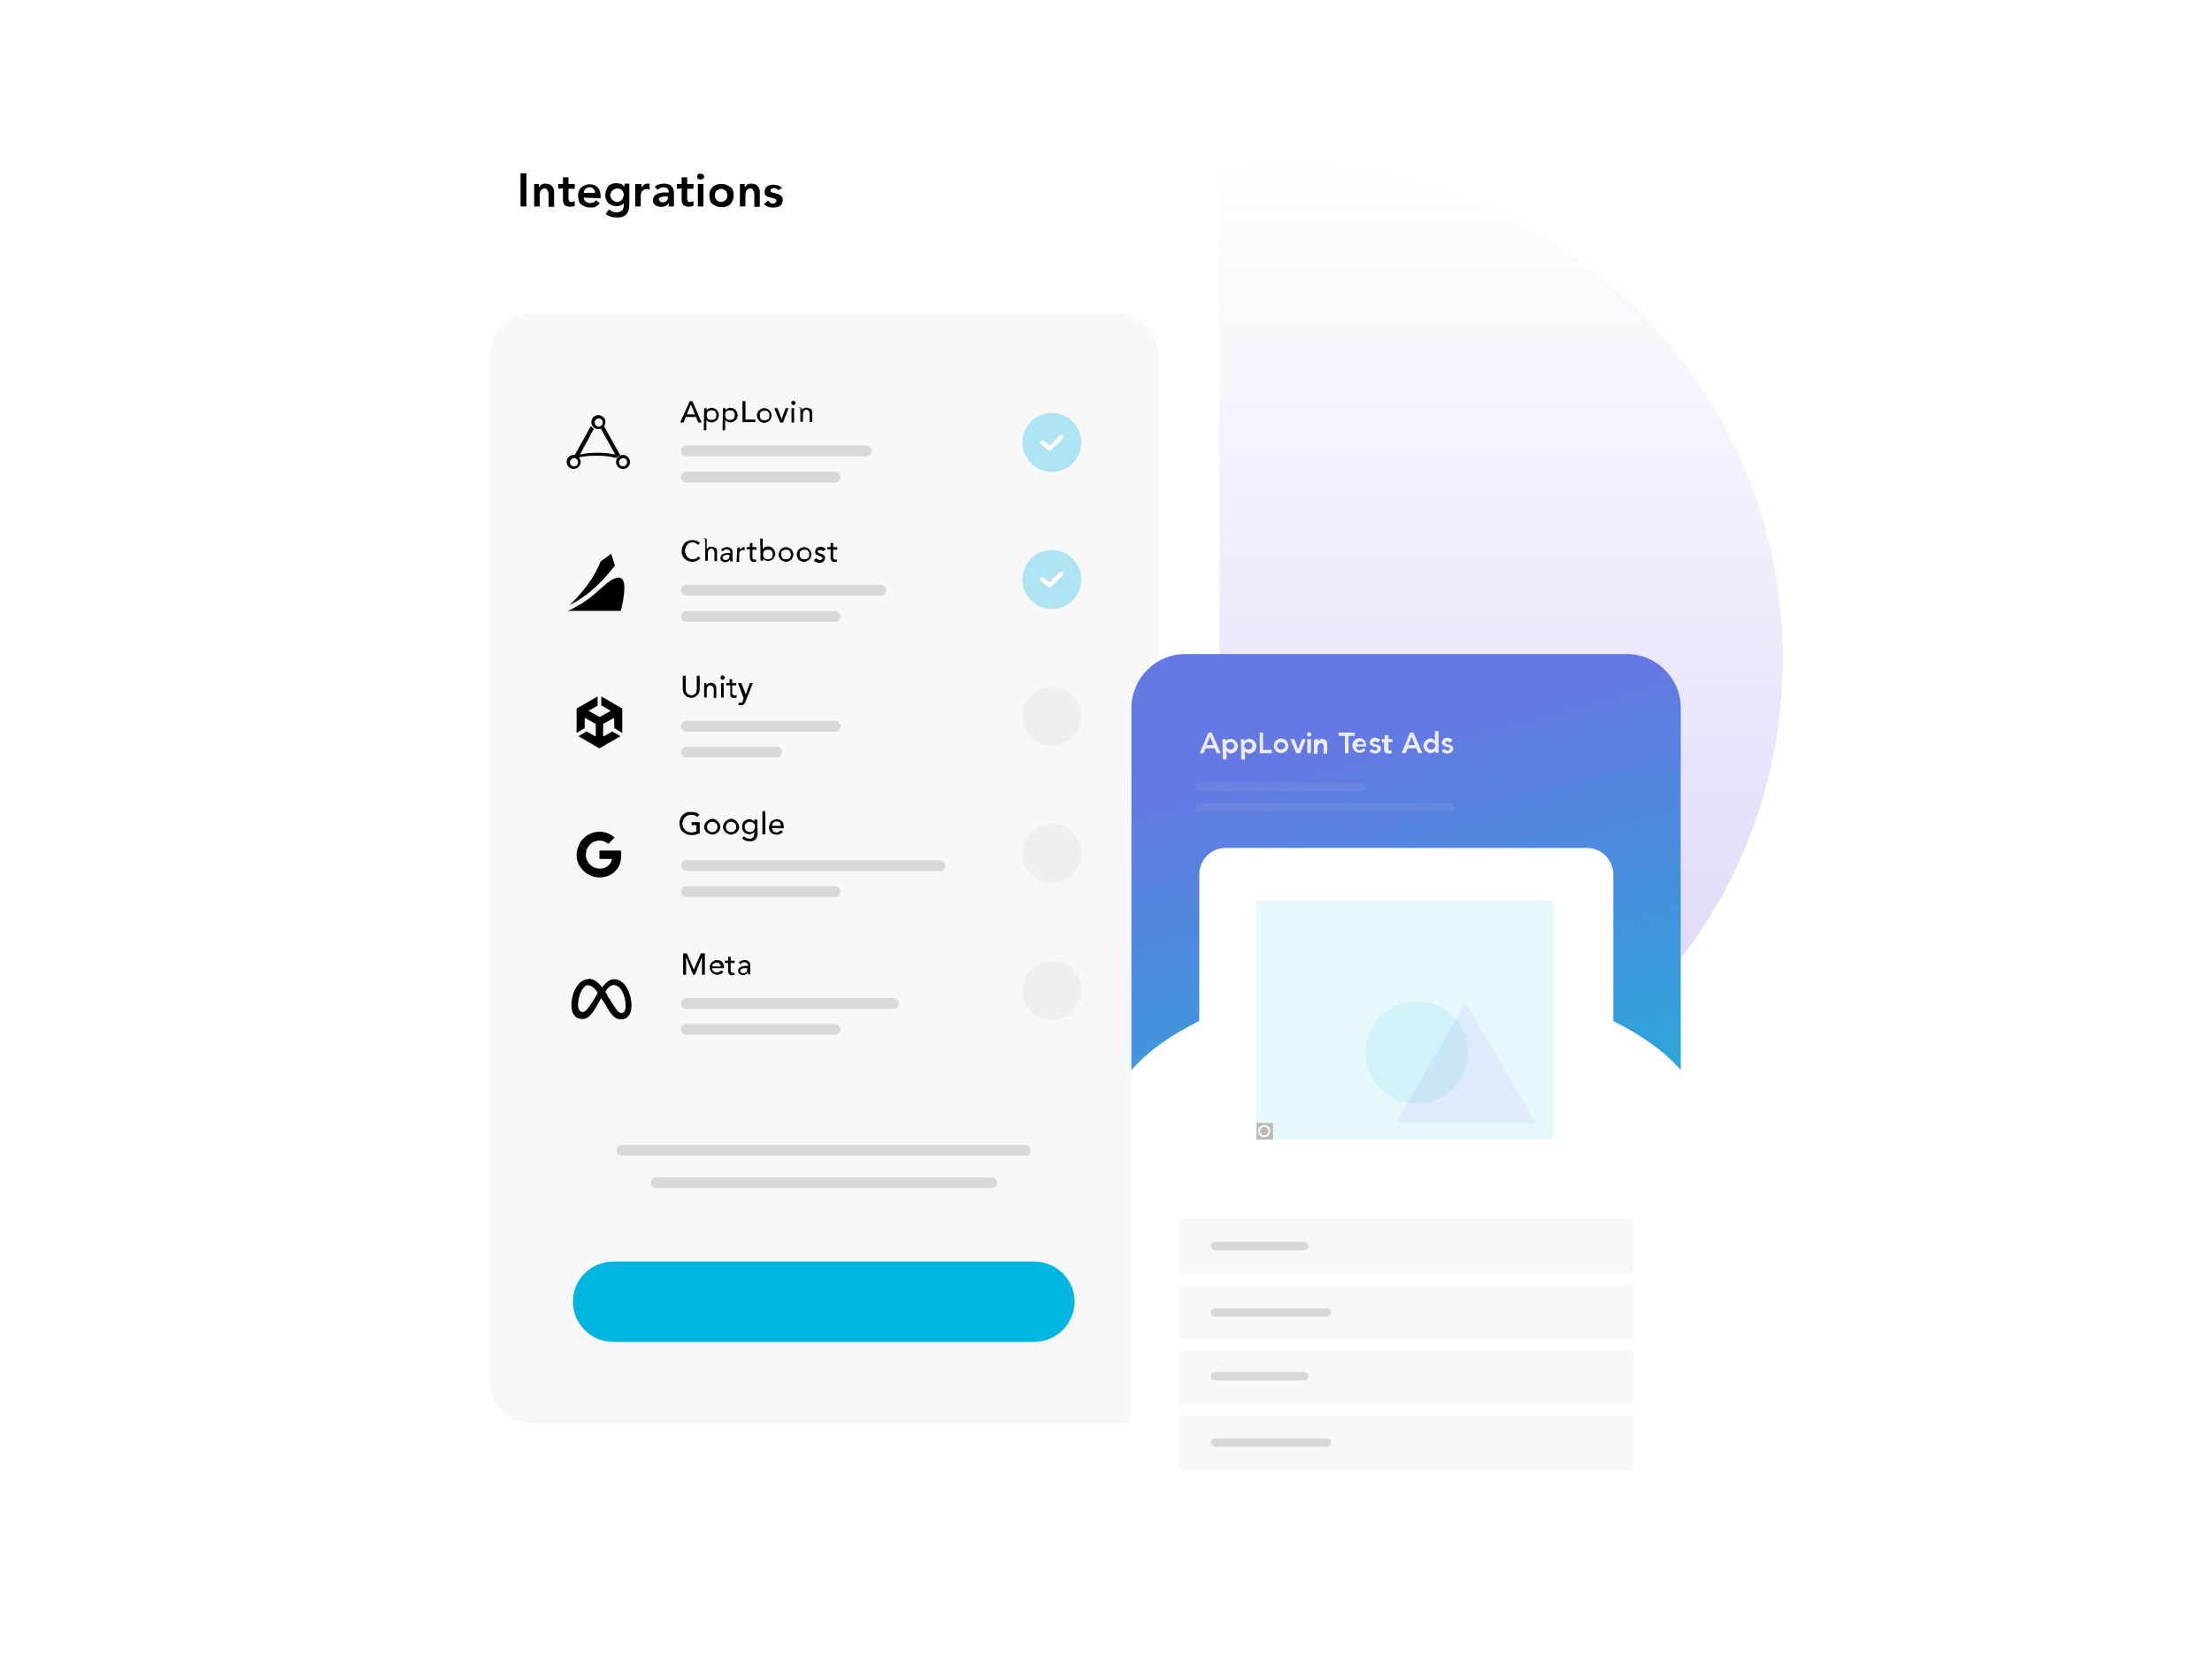 <svg width="600" height="450" viewBox="0 0 600 450" fill="none" xmlns="http://www.w3.org/2000/svg">
<g clip-path="url(#clip0_4013_2194)">
<path opacity="0.2" d="M350.2 312C423.9 312 483.6 252.3 483.6 178.7C483.6 105.1 423.8 45.4 350.2 45.4C276.5 45.4 216.8 105.1 216.8 178.7C216.8 252.3 276.5 312 350.2 312Z" fill="url(#paint0_linear_4013_2194)"/>
<path d="M310 396.9H136.9C127.2 396.9 119.2 389 119.2 379.2V40.2C119.2 30.5 127.2 22.5 136.9 22.5H310C319.7 22.5 327.7 30.4 327.7 40.2V379.3C327.6 389.1 319.7 396.9 310 396.9Z" fill="white"/>
<g filter="url(#filter0_d_4013_2194)">
<path d="M316.3 405.1H130.6C122.6 405.1 116 398.5 116 390.5V30.6C116 22.6 122.6 16 130.6 16H316.2C324.2 16 330.8 22.6 330.8 30.6V390.5C330.9 398.6 324.4 405.1 316.3 405.1Z" fill="white"/>
</g>
<path opacity="0.35" d="M302.8 386.1H144.2C138 386.1 132.8 381 132.8 374.7V96.4C132.8 90.2 137.9 85 144.2 85H302.8C309 85 314.2 90.1 314.2 96.4V374.8C314.1 381 309 386.1 302.8 386.1Z" fill="#EBEBEB"/>
<path opacity="0.3" d="M285.3 128C289.7 128 293.3 124.4 293.3 120C293.3 115.6 289.7 112 285.3 112C280.9 112 277.3 115.6 277.3 120C277.3 124.4 280.9 128 285.3 128Z" fill="#00B6E0"/>
<path d="M282.7 120L284.7 121.7L287.9 118.5" stroke="white" stroke-width="1.16" stroke-linecap="round" stroke-linejoin="round"/>
<path opacity="0.3" d="M285.3 165.2C289.7 165.2 293.3 161.6 293.3 157.2C293.3 152.8 289.7 149.2 285.3 149.2C280.9 149.2 277.3 152.8 277.3 157.2C277.3 161.6 280.9 165.2 285.3 165.2Z" fill="#00B6E0"/>
<path d="M282.7 157.1L284.7 158.8L287.9 155.6" stroke="white" stroke-width="1.16" stroke-linecap="round" stroke-linejoin="round"/>
<path d="M285.3 202.3C289.7 202.3 293.3 198.7 293.3 194.3C293.3 189.9 289.7 186.3 285.3 186.3C280.9 186.3 277.3 189.9 277.3 194.3C277.3 198.7 280.9 202.3 285.3 202.3Z" fill="#EFEFEF"/>
<path d="M285.3 239.5C289.7 239.5 293.3 235.9 293.3 231.5C293.3 227.1 289.7 223.5 285.3 223.5C280.9 223.5 277.3 227.1 277.3 231.5C277.3 235.9 280.9 239.5 285.3 239.5Z" fill="#EFEFEF"/>
<path d="M285.3 276.7C289.7 276.7 293.3 273.1 293.3 268.7C293.3 264.3 289.7 260.7 285.3 260.7C280.9 260.7 277.3 264.3 277.3 268.7C277.3 273.1 280.9 276.7 285.3 276.7Z" fill="#EFEFEF"/>
<path d="M141.2 47H142.8V56H141.2V47Z" fill="black"/>
<path d="M144.7 49.9H146.2V50.9C146.4 50.6 146.6 50.3 146.8 50.1C147.1 49.9 147.5 49.8 148 49.8C148.4 49.8 148.7 49.9 149.1 50C149.4 50.2 149.6 50.3 149.8 50.6C150 50.8 150.1 51.1 150.2 51.3C150.3 51.6 150.3 51.9 150.3 52.2V56.1H148.8V53C148.8 52.8 148.8 52.7 148.8 52.4C148.8 52.2 148.7 52 148.6 51.8C148.5 51.6 148.4 51.5 148.3 51.3C148.1 51.1 148 51.1 147.7 51.1C147.5 51.1 147.2 51.2 147.1 51.3C146.9 51.4 146.8 51.5 146.7 51.6C146.6 51.8 146.5 51.9 146.5 52.1C146.4 52.3 146.4 52.5 146.4 52.7V56H144.9V49.9H144.7Z" fill="black"/>
<path d="M151.4 51.2V49.9H152.7V48.1H154.2V49.9H155.9V51.2H154.2V53.9C154.2 54.2 154.3 54.5 154.4 54.6C154.5 54.7 154.7 54.8 155 54.8C155.2 54.8 155.3 54.8 155.5 54.7C155.7 54.7 155.8 54.6 155.9 54.5V55.8C155.7 55.9 155.6 56 155.3 56C155.1 56 154.9 56.1 154.7 56.1C154.3 56.1 154 56 153.7 55.9C153.4 55.8 153.2 55.7 153.1 55.5C152.9 55.3 152.9 55.1 152.8 54.9C152.7 54.7 152.7 54.3 152.7 53.9V51.1L151.4 51.2Z" fill="black"/>
<path d="M158.3 53.6C158.4 54.1 158.5 54.4 158.9 54.7C159.2 54.9 159.5 55.1 160 55.1C160.4 55.1 160.7 55 161 54.9C161.2 54.7 161.5 54.6 161.6 54.3L162.7 55.1C162.4 55.5 162 55.8 161.5 56.1C161.1 56.3 160.6 56.3 160.1 56.3C159.6 56.3 159.2 56.2 158.8 56.1C158.4 55.9 158.1 55.7 157.7 55.5C157.4 55.3 157.1 54.9 157 54.4C156.9 53.9 156.8 53.6 156.8 53.1C156.8 52.6 156.9 52.2 157 51.8C157.2 51.4 157.4 51.1 157.7 50.8C158 50.6 158.3 50.3 158.8 50.2C159.2 50 159.6 50 160.1 50C160.5 50 160.9 50.1 161.2 50.2C161.5 50.4 161.8 50.5 162.1 50.8C162.3 51 162.6 51.4 162.7 51.9C162.9 52.3 162.9 52.8 162.9 53.4V53.8L158.3 53.6ZM161.4 52.3C161.4 51.8 161.2 51.5 161 51.2C160.8 51 160.4 50.8 159.9 50.8C159.4 50.8 159.1 51 158.8 51.2C158.6 51.4 158.4 51.8 158.3 52.3H161.4Z" fill="black"/>
<path d="M170.7 49.9V55.5C170.7 56.1 170.6 56.6 170.5 57C170.3 57.5 170.2 57.8 169.9 58.1C169.6 58.4 169.3 58.7 168.8 58.8C168.4 59 167.8 59 167.3 59C166.7 59 166.2 58.9 165.7 58.8C165.2 58.6 164.7 58.4 164.3 58L165.2 56.8C165.5 57 165.8 57.3 166.2 57.4C166.5 57.6 166.9 57.6 167.3 57.6C167.7 57.6 167.9 57.5 168.2 57.4C168.4 57.3 168.7 57.2 168.8 57C169 56.8 169 56.6 169.1 56.4C169.2 56.2 169.2 55.8 169.2 55.6V55.1C169 55.4 168.7 55.6 168.3 55.7C167.9 55.9 167.6 55.9 167.2 55.9C166.7 55.9 166.3 55.8 166 55.7C165.6 55.5 165.3 55.3 165 55.1C164.8 54.9 164.5 54.5 164.4 54.1C164.2 53.7 164.2 53.3 164.2 52.9C164.2 52.4 164.3 52 164.4 51.6C164.6 51.2 164.7 50.9 165 50.5C165.2 50.2 165.6 50 166 49.9C166.4 49.7 166.8 49.7 167.3 49.7C167.7 49.7 168.1 49.8 168.5 49.9C168.9 50.1 169.1 50.3 169.4 50.7V49.8H170.7V49.9ZM167.4 51.1C167.2 51.1 166.9 51.2 166.7 51.3C166.5 51.4 166.3 51.5 166.1 51.7C165.9 51.9 165.9 52 165.7 52.3C165.6 52.5 165.5 52.8 165.5 53C165.5 53.2 165.6 53.5 165.7 53.6C165.8 53.8 165.9 54 166.1 54.2C166.3 54.4 166.4 54.5 166.7 54.6C166.9 54.7 167.2 54.8 167.4 54.8C167.6 54.8 168 54.7 168.1 54.6C168.3 54.5 168.5 54.4 168.7 54.2C168.9 54 168.9 53.9 169 53.6C169.1 53.4 169.2 53.1 169.2 52.9C169.2 52.3 169 51.9 168.7 51.6C168.4 51.3 168 51.1 167.4 51.1Z" fill="black"/>
<path d="M172.5 49.9H174V50.9C174.2 50.6 174.4 50.3 174.7 50.1C175 49.9 175.3 49.8 175.8 49.8C175.9 49.8 176 49.8 176 49.8C176 49.8 176.2 49.8 176.2 49.9V51.4C176 51.4 176 51.3 175.8 51.3C175.6 51.3 175.6 51.3 175.5 51.3C175.2 51.3 174.9 51.4 174.6 51.5C174.4 51.7 174.2 51.7 174.1 52C174 52.2 173.9 52.3 173.9 52.5C173.9 52.7 173.8 52.8 173.8 52.9V56H172.3V49.9H172.5Z" fill="black"/>
<path d="M181.3 55.2C181.1 55.5 180.7 55.8 180.4 55.9C180.1 56.1 179.7 56.1 179.3 56.1C179.1 56.1 178.7 56.1 178.5 56C178.3 55.9 178 55.8 177.8 55.7C177.6 55.5 177.4 55.4 177.3 55.1C177.1 54.9 177.1 54.6 177.1 54.3C177.1 54 177.2 53.7 177.3 53.5C177.4 53.3 177.5 53.1 177.8 52.9C178 52.7 178.2 52.7 178.5 52.5C178.7 52.4 179.1 52.3 179.3 52.3C179.5 52.2 179.9 52.2 180.2 52.2C180.5 52.2 180.8 52.2 181 52.2H181.4V52C181.4 51.6 181.2 51.4 181 51.1C180.8 50.9 180.4 50.8 180 50.8C179.7 50.8 179.4 50.9 179.1 51C178.9 51.1 178.6 51.2 178.4 51.5L177.6 50.7C177.9 50.4 178.3 50.1 178.8 50C179.3 49.9 179.7 49.8 180.2 49.8C180.6 49.8 181 49.9 181.3 50C181.6 50.1 181.9 50.2 182 50.4C182.2 50.6 182.3 50.7 182.5 51C182.6 51.2 182.7 51.4 182.7 51.6C182.8 51.8 182.8 52 182.8 52.2C182.8 52.4 182.8 52.5 182.8 52.7V56H181.4V55.2H181.3ZM181.2 53.3H180.9C180.7 53.3 180.4 53.3 180.2 53.3C180 53.3 179.7 53.4 179.5 53.4C179.3 53.5 179.1 53.6 178.9 53.6C178.7 53.8 178.7 53.9 178.7 54.1C178.7 54.3 178.7 54.3 178.8 54.4C178.9 54.5 179 54.6 179 54.6C179.1 54.7 179.2 54.7 179.3 54.8C179.5 54.8 179.5 54.9 179.7 54.9C180.2 54.9 180.6 54.7 180.8 54.5C181 54.3 181.2 53.9 181.2 53.4V53.3Z" fill="black"/>
<path d="M183.6 51.2V49.9H184.9V48.1H186.4V49.9H188.1V51.2H186.4V53.9C186.4 54.2 186.5 54.5 186.6 54.6C186.7 54.8 186.9 54.8 187.2 54.8C187.4 54.8 187.5 54.8 187.7 54.7C187.9 54.7 188 54.6 188.1 54.5V55.8C187.9 55.9 187.8 56 187.5 56C187.3 56 187.1 56.1 186.9 56.1C186.5 56.1 186.2 56 185.9 55.9C185.7 55.8 185.4 55.7 185.3 55.5C185.1 55.3 185.1 55.1 185 54.9C184.9 54.7 184.9 54.3 184.9 53.9V51.1L183.6 51.2Z" fill="black"/>
<path d="M189.1 47.9C189.1 47.7 189.2 47.4 189.3 47.3C189.5 47.1 189.7 47.1 190 47.1C190.2 47.1 190.5 47.2 190.7 47.3C190.9 47.5 191 47.7 191 47.9C191 48.1 190.9 48.4 190.7 48.5C190.5 48.7 190.3 48.7 190 48.7C189.8 48.7 189.5 48.6 189.3 48.5C189.2 48.3 189.1 48.1 189.1 47.9ZM189.3 49.9H190.8V56H189.3V49.9Z" fill="black"/>
<path d="M192.4 53C192.4 52.5 192.5 52.1 192.6 51.7C192.8 51.3 193 51 193.3 50.7C193.6 50.5 193.9 50.2 194.4 50.1C194.8 49.9 195.2 49.9 195.7 49.9C196.2 49.9 196.6 50 197 50.1C197.4 50.3 197.7 50.5 198.1 50.7C198.4 50.9 198.7 51.3 198.8 51.7C199 52.1 199 52.5 199 53C199 53.5 198.9 53.9 198.8 54.3C198.6 54.7 198.4 55 198.1 55.4C197.8 55.6 197.5 55.9 197 56C196.6 56.2 196.2 56.2 195.7 56.2C195.2 56.2 194.8 56.1 194.4 56C194 55.8 193.7 55.6 193.3 55.4C193 55.2 192.7 54.8 192.6 54.3C192.5 53.8 192.4 53.5 192.4 53ZM193.9 53C193.9 53.2 193.9 53.5 194 53.6C194.1 53.8 194.2 54 194.3 54.2C194.5 54.4 194.6 54.5 194.9 54.6C195.1 54.7 195.4 54.8 195.6 54.8C195.8 54.8 196.2 54.7 196.3 54.6C196.5 54.5 196.7 54.4 196.9 54.2C197.1 54 197.1 53.8 197.2 53.6C197.3 53.4 197.3 53.1 197.3 53C197.3 52.8 197.2 52.5 197.2 52.4C197.1 52.2 197 52 196.9 51.8C196.7 51.6 196.6 51.5 196.3 51.4C196.1 51.3 195.8 51.2 195.6 51.2C195.4 51.2 195 51.3 194.9 51.4C194.7 51.5 194.5 51.6 194.3 51.8C194.1 52 194.1 52.2 194 52.4C193.9 52.5 193.9 52.8 193.9 53Z" fill="black"/>
<path d="M200.5 49.9H202V50.9C202.2 50.6 202.4 50.3 202.6 50.1C202.9 49.9 203.3 49.8 203.8 49.8C204.2 49.8 204.5 49.9 204.9 50C205.2 50.2 205.4 50.3 205.6 50.6C205.8 50.8 205.9 51.1 206 51.3C206.1 51.6 206.1 51.9 206.1 52.2V56.1H204.6V53C204.6 52.8 204.6 52.7 204.6 52.4C204.6 52.2 204.5 52 204.4 51.8C204.3 51.6 204.2 51.5 204.1 51.3C203.9 51.1 203.8 51.1 203.5 51.1C203.3 51.1 203 51.2 202.9 51.3C202.7 51.4 202.6 51.5 202.5 51.6C202.4 51.8 202.3 51.9 202.3 52.1C202.2 52.3 202.2 52.5 202.2 52.7V56H200.7V49.9H200.5Z" fill="black"/>
<path d="M211.1 51.6C210.8 51.2 210.4 51 209.9 51C209.7 51 209.5 51.1 209.3 51.2C209.1 51.3 209 51.4 209 51.7C209 51.9 209.1 52 209.2 52.1C209.4 52.2 209.6 52.3 209.8 52.3C210 52.4 210.3 52.4 210.6 52.5C210.9 52.6 211.2 52.7 211.4 52.8C211.6 53 211.9 53.1 212.1 53.4C212.3 53.6 212.3 54 212.3 54.4C212.3 54.8 212.2 55 212.1 55.3C211.9 55.5 211.8 55.8 211.4 55.9C211.2 56.1 210.8 56.1 210.6 56.2C210.3 56.3 210 56.3 209.6 56.3C209.1 56.3 208.7 56.2 208.3 56.1C207.9 55.9 207.6 55.7 207.2 55.4L208.3 54.4C208.5 54.6 208.7 54.8 208.9 55C209.1 55.2 209.4 55.2 209.7 55.2C209.8 55.2 209.9 55.2 210 55.2C210.1 55.2 210.2 55.1 210.3 55C210.4 54.9 210.5 54.8 210.5 54.8C210.6 54.7 210.6 54.6 210.6 54.5C210.6 54.3 210.5 54.1 210.4 54C210.2 53.9 210 53.8 209.8 53.8C209.6 53.7 209.3 53.6 209 53.6C208.7 53.5 208.4 53.4 208.2 53.4C208 53.2 207.7 53.1 207.6 52.9C207.4 52.7 207.4 52.4 207.4 52C207.4 51.7 207.5 51.4 207.6 51.1C207.8 50.9 207.9 50.6 208.2 50.5C208.4 50.3 208.7 50.3 209 50.2C209.3 50.1 209.6 50.1 209.9 50.1C210.3 50.1 210.7 50.2 211.1 50.3C211.5 50.5 211.8 50.7 212.1 51L211.1 51.6Z" fill="black"/>
<path d="M280.5 364H166.4C160.3 364 155.4 359.1 155.4 353.1C155.4 347 160.3 342.2 166.4 342.2H280.5C286.6 342.2 291.5 347.1 291.5 353.1C291.4 359.1 286.6 364 280.5 364Z" fill="#00B6E0"/>
<path d="M185.2 258.6H186.3L188.2 263L190.1 258.6H191.2V264.4H190.4V259.6L188.5 264.4H188L186.1 259.6V264.4H185.3V258.6H185.2Z" fill="black"/>
<path d="M193.2 262.7C193.2 262.9 193.2 263 193.3 263.2C193.4 263.4 193.5 263.4 193.6 263.5C193.7 263.6 193.8 263.7 194 263.7C194.2 263.8 194.3 263.8 194.5 263.8C194.7 263.8 194.9 263.7 195.1 263.6C195.3 263.5 195.4 263.4 195.6 263.2L196.2 263.6C195.8 264.2 195.2 264.4 194.5 264.4C194.2 264.4 193.9 264.3 193.7 264.2C193.5 264.1 193.2 264 193.1 263.8C192.9 263.6 192.8 263.4 192.7 263.2C192.6 263 192.5 262.7 192.5 262.4C192.5 262.1 192.6 261.8 192.7 261.6C192.8 261.4 192.9 261.1 193.1 261C193.3 260.8 193.5 260.7 193.7 260.6C193.9 260.5 194.2 260.4 194.5 260.4C194.8 260.4 195.1 260.5 195.4 260.6C195.6 260.7 195.8 260.8 196 261.1C196.2 261.3 196.2 261.5 196.3 261.7C196.4 261.9 196.4 262.2 196.4 262.4V262.6H193.2V262.7ZM195.5 262.2C195.5 262 195.5 261.9 195.4 261.7C195.3 261.5 195.3 261.5 195.2 261.4C195.1 261.3 195 261.2 194.9 261.2C194.7 261.1 194.6 261.1 194.4 261.1C194.2 261.1 194.1 261.1 193.9 261.2C193.7 261.3 193.7 261.4 193.5 261.4C193.4 261.5 193.3 261.6 193.3 261.7C193.2 261.9 193.2 261.9 193.2 262.1L195.5 262.2Z" fill="black"/>
<path d="M199.3 261.2H198.2V263C198.2 263.1 198.2 263.2 198.2 263.3C198.2 263.4 198.2 263.5 198.3 263.6C198.3 263.7 198.4 263.8 198.5 263.8C198.6 263.9 198.7 263.9 198.8 263.9C198.9 263.9 199 263.9 199 263.9C199.1 263.9 199.2 263.8 199.2 263.8V264.4C199.1 264.5 199 264.5 198.9 264.5C198.7 264.5 198.7 264.5 198.6 264.5C198.3 264.5 198.1 264.5 198 264.4C197.8 264.3 197.8 264.2 197.7 264.1C197.6 263.9 197.6 263.9 197.5 263.7C197.5 263.5 197.5 263.4 197.5 263.2V261.2H196.6V260.6H197.5V259.5H198.2V260.6H199.3V261.2Z" fill="black"/>
<path d="M200.4 261C200.6 260.8 200.9 260.7 201.1 260.6C201.3 260.5 201.7 260.4 201.9 260.4C202.1 260.4 202.5 260.4 202.6 260.5C202.8 260.6 203 260.7 203.1 260.8C203.3 260.9 203.3 261 203.4 261.2C203.5 261.4 203.5 261.5 203.5 261.7V263.6C203.5 263.8 203.5 263.8 203.5 264C203.5 264.1 203.5 264.2 203.5 264.3H202.9C202.9 264.1 202.9 263.9 202.9 263.7C202.7 263.9 202.6 264.1 202.3 264.3C202.1 264.4 201.8 264.5 201.5 264.5C201.3 264.5 201.2 264.5 201 264.4C200.8 264.3 200.7 264.2 200.6 264.2C200.4 264.1 200.4 264 200.3 263.8C200.2 263.6 200.2 263.5 200.2 263.3C200.2 263.1 200.3 262.8 200.4 262.7C200.5 262.5 200.6 262.4 200.9 262.3C201.1 262.2 201.3 262.1 201.5 262.1C201.7 262 202.1 262 202.3 262H202.9V261.8C202.9 261.7 202.9 261.6 202.8 261.5C202.8 261.4 202.7 261.3 202.6 261.3C202.5 261.2 202.4 261.1 202.3 261.1C202.2 261 202.1 261 201.9 261C201.7 261 201.7 261 201.5 261.1C201.4 261.1 201.3 261.2 201.2 261.2C201.1 261.3 201 261.3 201 261.4C200.9 261.5 200.8 261.5 200.8 261.6L200.4 261ZM202.5 262.6C202.3 262.6 202.2 262.6 201.9 262.6C201.7 262.6 201.6 262.7 201.4 262.7C201.2 262.8 201.2 262.9 201 262.9C200.9 263 200.8 263.1 200.8 263.3C200.8 263.5 200.9 263.7 201 263.8C201.1 263.9 201.3 264 201.6 264C201.8 264 202 264 202.1 263.9C202.3 263.8 202.3 263.7 202.4 263.7C202.5 263.6 202.6 263.5 202.6 263.3C202.6 263.1 202.7 263.1 202.7 262.9V262.7H202.5V262.6Z" fill="black"/>
<path d="M186.2 272.2H242.3" stroke="#D8D8D8" stroke-width="2.956" stroke-miterlimit="10" stroke-linecap="round" stroke-linejoin="round"/>
<path d="M186.2 279.2H226.5" stroke="#D8D8D8" stroke-width="2.956" stroke-miterlimit="10" stroke-linecap="round" stroke-linejoin="round"/>
<path d="M187.1 108.8H187.8L190.3 114.6H189.4L188.8 113.1H186L185.4 114.6H184.5L187.1 108.8ZM188.5 112.4L187.4 109.7L186.3 112.4H188.5Z" fill="black"/>
<path d="M191 110.7H191.7V111.3C191.9 111.1 192 110.9 192.3 110.8C192.5 110.7 192.8 110.6 193 110.6C193.3 110.6 193.6 110.7 193.8 110.8C194 110.9 194.3 111 194.4 111.2C194.6 111.4 194.7 111.6 194.8 111.8C194.9 112 195 112.3 195 112.6C195 112.9 194.9 113.2 194.8 113.4C194.7 113.6 194.6 113.9 194.4 114C194.2 114.2 194 114.3 193.8 114.4C193.6 114.5 193.3 114.6 193 114.6C192.8 114.6 192.4 114.5 192.2 114.4C192 114.3 191.8 114.2 191.6 113.9V116.7H190.9L191 110.7ZM193 111.3C192.8 111.3 192.6 111.3 192.4 111.4C192.2 111.5 192.1 111.6 192 111.6C191.9 111.7 191.8 111.8 191.8 112C191.7 112.2 191.7 112.3 191.7 112.6C191.7 112.8 191.7 113 191.8 113.2C191.9 113.4 192 113.5 192 113.6C192.1 113.7 192.2 113.8 192.4 113.8C192.6 113.9 192.7 113.9 193 113.9C193.2 113.9 193.4 113.9 193.6 113.8C193.8 113.7 193.9 113.6 194 113.6C194.1 113.5 194.2 113.4 194.2 113.2C194.3 113 194.3 112.9 194.3 112.6C194.3 112.4 194.3 112.2 194.2 112C194.1 111.8 194 111.7 194 111.6C194 111.5 193.8 111.4 193.6 111.4C193.3 111.3 193.2 111.3 193 111.3Z" fill="black"/>
<path d="M196.1 110.7H196.8V111.3C197 111.1 197.1 110.9 197.4 110.8C197.6 110.7 197.9 110.6 198.1 110.6C198.4 110.6 198.7 110.7 198.9 110.8C199.1 110.9 199.4 111 199.5 111.2C199.7 111.4 199.8 111.6 199.9 111.8C200 112 200.1 112.3 200.1 112.6C200.1 112.9 200 113.2 199.9 113.4C199.8 113.6 199.7 113.9 199.5 114C199.3 114.2 199.1 114.3 198.9 114.4C198.7 114.5 198.4 114.6 198.1 114.6C197.9 114.6 197.5 114.5 197.3 114.4C197.1 114.3 196.9 114.2 196.7 113.9V116.7H196L196.1 110.7ZM198 111.3C197.8 111.3 197.6 111.3 197.4 111.4C197.2 111.5 197.1 111.6 197 111.6C196.9 111.7 196.8 111.8 196.8 112C196.7 112.2 196.7 112.3 196.7 112.6C196.7 112.8 196.7 113 196.8 113.2C196.9 113.4 197 113.5 197 113.6C197.1 113.7 197.2 113.8 197.4 113.8C197.6 113.9 197.7 113.9 198 113.9C198.2 113.9 198.4 113.9 198.6 113.8C198.8 113.7 198.9 113.6 199 113.6C199.1 113.5 199.2 113.4 199.2 113.2C199.3 113 199.3 112.9 199.3 112.6C199.3 112.4 199.3 112.2 199.2 112C199.1 111.8 199 111.7 199 111.6C198.9 111.5 198.8 111.4 198.6 111.4C198.4 111.3 198.3 111.3 198 111.3Z" fill="black"/>
<path d="M201.4 108.8H202.2V113.8H204.9V114.5H201.4V108.8Z" fill="black"/>
<path d="M205.3 112.7C205.3 112.4 205.4 112.1 205.5 111.9C205.6 111.7 205.7 111.4 205.9 111.3C206.1 111.1 206.3 111 206.5 110.9C206.7 110.8 207 110.7 207.3 110.7C207.6 110.7 207.9 110.8 208.1 110.9C208.3 111 208.6 111.1 208.7 111.3C208.9 111.5 209 111.7 209.1 111.9C209.2 112.1 209.3 112.4 209.3 112.7C209.3 113 209.2 113.3 209.1 113.5C209 113.7 208.9 114 208.7 114.1C208.5 114.3 208.3 114.4 208.1 114.5C207.9 114.6 207.6 114.7 207.3 114.7C207 114.7 206.7 114.6 206.5 114.5C206.3 114.4 206 114.3 205.9 114.1C205.7 113.9 205.6 113.7 205.5 113.5C205.4 113.1 205.3 112.9 205.3 112.7ZM206.1 112.7C206.1 112.9 206.1 113.1 206.2 113.3C206.3 113.5 206.4 113.6 206.4 113.7C206.4 113.8 206.6 113.9 206.8 113.9C207 114 207.1 114 207.4 114C207.6 114 207.8 114 208 113.9C208.2 113.8 208.3 113.7 208.4 113.7C208.5 113.6 208.6 113.5 208.6 113.3C208.7 113.1 208.7 113 208.7 112.7C208.7 112.5 208.7 112.3 208.6 112.1C208.5 111.9 208.4 111.8 208.4 111.7C208.3 111.6 208.2 111.5 208 111.5C207.8 111.4 207.7 111.4 207.4 111.4C207.2 111.4 207 111.4 206.8 111.5C206.6 111.6 206.5 111.7 206.4 111.7C206.3 111.7 206.2 111.9 206.2 112.1C206.1 112.2 206.1 112.4 206.1 112.7Z" fill="black"/>
<path d="M210 110.7H210.9L212 113.7L213.1 110.7H213.9L212.4 114.6H211.6L210 110.7Z" fill="black"/>
<path d="M214.6 109.3C214.6 109.1 214.7 109.1 214.8 108.9C214.9 108.8 215 108.7 215.2 108.7C215.4 108.7 215.4 108.8 215.6 108.9C215.7 109 215.8 109.1 215.8 109.3C215.8 109.5 215.7 109.5 215.6 109.7C215.5 109.8 215.4 109.9 215.2 109.9C215 109.9 215 109.8 214.8 109.7C214.7 109.6 214.6 109.4 214.6 109.3ZM214.7 110.7H215.4V114.6H214.7V110.7Z" fill="black"/>
<path d="M216.8 110.7H217.5V111.3C217.6 111.1 217.7 110.9 218 110.8C218.2 110.6 218.5 110.6 218.8 110.6C219 110.6 219.1 110.6 219.4 110.7C219.6 110.8 219.7 110.9 219.9 110.9C220.1 111 220.1 111.1 220.2 111.4C220.3 111.6 220.3 111.8 220.3 112V114.5H219.6V112.2C219.6 112 219.6 111.9 219.5 111.7C219.4 111.5 219.4 111.5 219.3 111.4C219.2 111.3 219.1 111.2 219.1 111.2C219 111.2 218.9 111.1 218.8 111.1C218.6 111.1 218.5 111.1 218.4 111.2C218.2 111.3 218.2 111.4 218.1 111.4C218 111.5 217.9 111.6 217.9 111.8C217.8 112 217.8 112.1 217.8 112.4V114.4H217.1V110.5H216.8V110.7Z" fill="black"/>
<path d="M186.2 122.3H235" stroke="#D8D8D8" stroke-width="2.956" stroke-miterlimit="10" stroke-linecap="round" stroke-linejoin="round"/>
<path d="M186.2 129.4H226.5" stroke="#D8D8D8" stroke-width="2.956" stroke-miterlimit="10" stroke-linecap="round" stroke-linejoin="round"/>
<path d="M189.3 147.8C189.1 147.6 188.9 147.4 188.7 147.3C188.5 147.2 188.2 147.1 187.9 147.1C187.6 147.1 187.3 147.2 187 147.3C186.8 147.5 186.5 147.6 186.4 147.8C186.2 148 186.1 148.3 186 148.5C185.9 148.8 185.8 149.1 185.8 149.4C185.8 149.7 185.9 150 186 150.3C186.1 150.5 186.2 150.8 186.4 151C186.6 151.2 186.8 151.4 187 151.5C187.2 151.6 187.6 151.7 187.9 151.7C188.2 151.7 188.5 151.6 188.8 151.5C189 151.3 189.3 151.2 189.4 150.9L190 151.4C189.9 151.5 189.9 151.6 189.8 151.6C189.7 151.7 189.6 151.8 189.4 151.9C189.2 152 189 152.1 188.8 152.2C188.6 152.3 188.2 152.4 187.9 152.4C187.4 152.4 187 152.3 186.7 152.2C186.3 152 186.1 151.8 185.7 151.6C185.5 151.3 185.2 151 185.1 150.6C184.9 150.3 184.9 149.9 184.9 149.5C184.9 149 185 148.6 185.1 148.3C185.3 148 185.4 147.6 185.7 147.3C185.9 147.1 186.3 146.8 186.7 146.7C187.1 146.5 187.5 146.5 187.9 146.5C188.3 146.5 188.6 146.6 189 146.7C189.4 146.9 189.6 147.1 189.9 147.3L189.3 147.8Z" fill="black"/>
<path d="M191 146.1H191.7V149C191.8 148.8 191.9 148.6 192.2 148.5C192.4 148.3 192.7 148.3 193 148.3C193.2 148.3 193.3 148.3 193.6 148.4C193.8 148.5 193.9 148.6 194.1 148.6C194.3 148.7 194.3 148.8 194.4 149.1C194.5 149.3 194.5 149.5 194.5 149.7V152.2H193.8V149.9C193.8 149.7 193.8 149.6 193.7 149.4C193.6 149.2 193.6 149.2 193.5 149.1C193.4 149 193.3 148.9 193.3 148.9C193.2 148.9 193.1 148.8 193 148.8C192.8 148.8 192.7 148.8 192.6 148.9C192.4 149 192.4 149.1 192.3 149.1C192.2 149.2 192.1 149.3 192.1 149.5C192.1 149.7 192 149.8 192 150.1V152.1H191.3V145.9H191V146.1Z" fill="black"/>
<path d="M195.6 149C195.8 148.8 196.1 148.7 196.3 148.6C196.5 148.5 196.9 148.4 197.1 148.4C197.3 148.4 197.7 148.4 197.8 148.5C198 148.6 198.2 148.7 198.3 148.8C198.5 148.9 198.5 149 198.6 149.2C198.7 149.4 198.7 149.5 198.7 149.7V151.6C198.7 151.8 198.7 151.8 198.7 152C198.7 152.1 198.7 152.2 198.7 152.3H198.1C198.1 152.1 198.1 151.9 198.1 151.7C197.9 151.9 197.8 152.1 197.5 152.3C197.3 152.4 197 152.5 196.7 152.5C196.5 152.5 196.4 152.5 196.2 152.4C196 152.3 195.9 152.2 195.8 152.2C195.6 152.1 195.6 152 195.5 151.8C195.4 151.6 195.4 151.5 195.4 151.3C195.4 151.1 195.5 150.8 195.6 150.7C195.7 150.5 195.8 150.4 196.1 150.3C196.3 150.2 196.5 150.1 196.7 150.1C196.9 150 197.3 150 197.5 150H198.1V149.8C198.1 149.7 198.1 149.6 198 149.5C198 149.4 197.9 149.3 197.8 149.3C197.7 149.2 197.6 149.1 197.5 149.1C197.4 149 197.3 149 197.1 149C196.9 149 196.9 149 196.7 149.1C196.6 149.1 196.5 149.2 196.4 149.2C196.3 149.3 196.2 149.3 196.2 149.4C196.2 149.5 196 149.5 196 149.6L195.6 149ZM197.7 150.5C197.5 150.5 197.4 150.5 197.1 150.5C196.9 150.5 196.8 150.6 196.6 150.6C196.4 150.7 196.4 150.8 196.2 150.8C196.1 150.9 196 151 196 151.2C196 151.4 196.1 151.6 196.2 151.7C196.4 151.8 196.5 151.9 196.8 151.9C197 151.9 197.2 151.9 197.3 151.8C197.5 151.7 197.5 151.6 197.6 151.6C197.7 151.5 197.8 151.4 197.8 151.2C197.8 151 197.9 151 197.9 150.8V150.6H197.7V150.5Z" fill="black"/>
<path d="M200 148.5H200.7V149.1C200.8 149 200.8 148.9 200.9 148.9C201 148.8 201.1 148.7 201.1 148.7C201.2 148.6 201.3 148.6 201.4 148.5C201.5 148.5 201.6 148.4 201.7 148.4C201.8 148.4 201.9 148.4 202 148.5V149.3C201.9 149.3 201.9 149.3 201.8 149.2C201.7 149.2 201.7 149.2 201.6 149.2C201.3 149.2 201 149.3 200.8 149.5C200.6 149.7 200.5 150 200.5 150.5V152.4H199.8L200 148.5Z" fill="black"/>
<path d="M205.2 149.1H204.1V150.9C204.1 151 204.1 151.1 204.1 151.2C204.1 151.3 204.1 151.4 204.2 151.5C204.2 151.6 204.3 151.7 204.4 151.7C204.5 151.8 204.6 151.8 204.7 151.8C204.8 151.8 204.9 151.8 204.9 151.8C205 151.8 205.1 151.7 205.1 151.7V152.3C205 152.4 204.9 152.4 204.8 152.4C204.7 152.4 204.6 152.4 204.5 152.4C204.2 152.4 204 152.4 203.9 152.3C203.7 152.2 203.7 152.1 203.6 152C203.5 151.8 203.5 151.8 203.4 151.6C203.4 151.4 203.4 151.3 203.4 151.1V149H202.5V148.4H203.4V147.3H204.1V148.4H205.2V149.1Z" fill="black"/>
<path d="M206.2 146.1H206.9V148.9C207.1 148.7 207.2 148.6 207.5 148.4C207.7 148.3 208 148.2 208.3 148.2C208.6 148.2 208.9 148.3 209.1 148.4C209.3 148.5 209.6 148.6 209.7 148.8C209.9 149 210 149.2 210.1 149.4C210.2 149.6 210.3 149.9 210.3 150.2C210.3 150.5 210.2 150.8 210.1 151C210 151.2 209.9 151.5 209.7 151.6C209.5 151.8 209.3 151.9 209.1 152C208.9 152.1 208.6 152.2 208.3 152.2C208.1 152.2 207.8 152.1 207.6 152C207.4 151.9 207.2 151.8 207 151.5V152.1H206.3L206.2 146.1ZM208.3 151.7C208.5 151.7 208.7 151.7 208.9 151.6C209.1 151.5 209.2 151.4 209.3 151.4C209.4 151.3 209.5 151.2 209.5 151C209.5 150.8 209.6 150.7 209.6 150.4C209.6 150.2 209.6 150 209.5 149.8C209.4 149.6 209.3 149.5 209.3 149.4C209.2 149.3 209.1 149.2 208.9 149.2C208.7 149.1 208.6 149.1 208.3 149.1C208.1 149.1 207.9 149.1 207.7 149.2C207.5 149.3 207.4 149.4 207.3 149.4C207.2 149.5 207.1 149.6 207.1 149.8C207 150 207 150.1 207 150.4C207 150.6 207 150.8 207.1 151C207.2 151.2 207.3 151.3 207.3 151.4C207.4 151.5 207.5 151.6 207.7 151.6C207.9 151.7 208 151.7 208.3 151.7Z" fill="black"/>
<path d="M211.2 150.4C211.2 150.1 211.3 149.8 211.4 149.6C211.5 149.4 211.6 149.1 211.8 149C212 148.8 212.2 148.7 212.4 148.6C212.6 148.5 212.9 148.4 213.2 148.4C213.5 148.4 213.8 148.5 214 148.6C214.2 148.7 214.5 148.8 214.6 149C214.8 149.2 214.9 149.4 215 149.6C215.1 149.8 215.2 150.1 215.2 150.4C215.2 150.7 215.1 151 215 151.2C214.9 151.4 214.8 151.7 214.6 151.8C214.4 152 214.2 152.1 214 152.2C213.8 152.3 213.5 152.4 213.2 152.4C212.9 152.4 212.6 152.3 212.4 152.2C212.2 152.1 211.9 152 211.8 151.8C211.6 151.6 211.5 151.4 211.4 151.2C211.2 150.9 211.2 150.7 211.2 150.4ZM211.9 150.4C211.9 150.6 211.9 150.8 212 151C212.1 151.2 212.2 151.3 212.2 151.4C212.3 151.5 212.4 151.6 212.6 151.6C212.8 151.7 212.9 151.7 213.2 151.7C213.4 151.7 213.6 151.7 213.8 151.6C214 151.5 214.1 151.4 214.2 151.4C214.3 151.3 214.4 151.2 214.4 151C214.5 150.8 214.5 150.7 214.5 150.4C214.5 150.2 214.5 150 214.4 149.8C214.3 149.6 214.2 149.5 214.2 149.4C214.1 149.3 214 149.2 213.8 149.2C213.6 149.1 213.5 149.1 213.2 149.1C213 149.1 212.8 149.1 212.6 149.2C212.4 149.3 212.3 149.4 212.2 149.4C212.1 149.5 212 149.6 212 149.8C212 150 211.9 150.2 211.9 150.4Z" fill="black"/>
<path d="M216.1 150.4C216.1 150.1 216.2 149.8 216.3 149.6C216.4 149.4 216.5 149.1 216.7 149C216.9 148.8 217.1 148.7 217.3 148.6C217.5 148.5 217.8 148.4 218.1 148.4C218.4 148.4 218.7 148.5 218.9 148.6C219.1 148.7 219.4 148.8 219.5 149C219.7 149.2 219.8 149.4 219.9 149.6C220 149.8 220.1 150.1 220.1 150.4C220.1 150.7 220 151 219.9 151.2C219.8 151.4 219.7 151.7 219.5 151.8C219.3 151.9 219.1 152.1 218.9 152.2C218.7 152.3 218.4 152.4 218.1 152.4C217.8 152.4 217.5 152.3 217.3 152.2C217.1 152.1 216.8 152 216.7 151.8C216.5 151.6 216.4 151.4 216.3 151.2C216.2 150.9 216.1 150.7 216.1 150.4ZM216.9 150.4C216.9 150.6 216.9 150.8 217 151C217.1 151.2 217.2 151.3 217.2 151.4C217.3 151.5 217.4 151.6 217.6 151.6C217.8 151.7 217.9 151.7 218.2 151.7C218.4 151.7 218.6 151.7 218.8 151.6C219 151.5 219.1 151.4 219.2 151.4C219.3 151.3 219.4 151.2 219.4 151C219.5 150.8 219.5 150.7 219.5 150.4C219.5 150.2 219.5 150 219.4 149.8C219.3 149.6 219.2 149.5 219.2 149.4C219.1 149.3 219 149.2 218.8 149.2C218.6 149.1 218.5 149.1 218.2 149.1C218 149.1 217.8 149.1 217.6 149.2C217.4 149.3 217.3 149.4 217.2 149.4C217.1 149.5 217 149.6 217 149.8C216.9 150 216.9 150.2 216.9 150.4Z" fill="black"/>
<path d="M223.3 149.5C223.2 149.4 223.1 149.3 223 149.3C222.8 149.2 222.7 149.2 222.5 149.2C222.3 149.2 222.2 149.2 222 149.3C221.8 149.4 221.8 149.5 221.8 149.6C221.8 149.7 221.8 149.8 221.9 149.8C222 149.9 222.1 150 222.1 150C222.2 150.1 222.3 150.1 222.4 150.1C222.5 150.1 222.6 150.2 222.7 150.2C222.9 150.2 223 150.3 223.2 150.4C223.4 150.5 223.4 150.6 223.5 150.6C223.6 150.7 223.7 150.8 223.7 150.9C223.8 151.1 223.8 151.1 223.8 151.4C223.8 151.6 223.7 151.8 223.6 152C223.5 152.2 223.4 152.2 223.3 152.4C223.1 152.5 223 152.6 222.8 152.6C222.6 152.7 222.4 152.7 222.2 152.7C221.9 152.7 221.6 152.6 221.4 152.5C221.2 152.4 220.9 152.3 220.8 151.9L221.4 151.4C221.5 151.5 221.6 151.6 221.8 151.7C222 151.8 222.1 151.9 222.4 151.9C222.5 151.9 222.6 151.9 222.6 151.9C222.7 151.9 222.8 151.8 222.8 151.8C222.9 151.7 223 151.7 223 151.6C223.1 151.5 223.1 151.4 223.1 151.4C223.1 151.3 223.1 151.2 223 151.2C222.9 151.1 222.8 151 222.8 151C222.7 150.9 222.6 150.9 222.5 150.9C222.4 150.9 222.3 150.8 222.3 150.8C222.1 150.8 222 150.7 221.8 150.6C221.6 150.5 221.6 150.5 221.4 150.4C221.3 150.3 221.2 150.2 221.2 150.1C221.1 149.9 221.1 149.9 221.1 149.6C221.1 149.4 221.2 149.2 221.3 149C221.4 148.8 221.5 148.8 221.6 148.6C221.8 148.5 221.9 148.4 222.1 148.4C222.3 148.3 222.4 148.3 222.7 148.3C222.9 148.3 223.2 148.4 223.4 148.5C223.6 148.6 223.8 148.7 224 149L223.3 149.5Z" fill="black"/>
<path d="M227.1 149.1H226V150.9C226 151 226 151.1 226 151.2C226 151.3 226 151.4 226.1 151.5C226.1 151.6 226.2 151.7 226.3 151.7C226.4 151.8 226.5 151.8 226.6 151.8C226.7 151.8 226.8 151.8 226.8 151.8C226.9 151.8 227 151.7 227 151.7V152.3C226.9 152.4 226.8 152.4 226.7 152.4C226.5 152.4 226.5 152.4 226.4 152.4C226.1 152.4 225.9 152.4 225.8 152.3C225.6 152.2 225.6 152.1 225.5 152C225.4 151.8 225.4 151.8 225.3 151.6C225.3 151.4 225.3 151.3 225.3 151.1V149H224.4V148.4H225.3V147.3H226V148.4H227.1V149.1Z" fill="black"/>
<path d="M186.2 160.1H238.9" stroke="#D8D8D8" stroke-width="2.956" stroke-miterlimit="10" stroke-linecap="round" stroke-linejoin="round"/>
<path d="M186.2 167.2H226.5" stroke="#D8D8D8" stroke-width="2.956" stroke-miterlimit="10" stroke-linecap="round" stroke-linejoin="round"/>
<path d="M166.6 265.6C165.3 265.6 164.2 266.6 163.3 267.9C162 266.3 160.9 265.6 159.6 265.6C157 265.6 155 269 155 272.7C155 275 156.1 276.4 157.9 276.4C159.2 276.4 160.2 275.8 161.9 272.8L163.1 270.7C163.3 270.9 163.4 271.3 163.7 271.6L164.5 273C166 275.6 166.9 276.5 168.5 276.5C170.3 276.5 171.3 275 171.3 272.8C171.2 268.7 169.1 265.6 166.6 265.6ZM160.6 271.9C159.2 274 158.7 274.5 158 274.5C157.3 274.5 156.8 273.8 156.8 272.6C156.8 270 158.1 267.2 159.6 267.2C160.4 267.2 161.1 267.7 162.2 269.2C161.3 270.9 160.6 271.9 160.6 271.9ZM165.8 271.7L164.8 270.2C164.6 269.8 164.3 269.4 164.1 269.1C165 267.8 165.6 267.2 166.5 267.2C168.3 267.2 169.7 269.8 169.7 272.9C169.7 274.1 169.3 274.8 168.5 274.8C167.6 274.6 167.3 274 165.8 271.7Z" fill="black"/>
<path d="M164.8 270C162.8 266.7 161.4 265.5 159.6 265.5V267.3C160.7 267.3 161.6 268.2 163.6 271.5L163.7 271.7L164.8 270Z" fill="black"/>
<path d="M186.2 197H226.5" stroke="#D8D8D8" stroke-width="2.956" stroke-miterlimit="10" stroke-linecap="round" stroke-linejoin="round"/>
<path d="M186.2 204H210.6" stroke="#D8D8D8" stroke-width="2.956" stroke-miterlimit="10" stroke-linecap="round" stroke-linejoin="round"/>
<path d="M154.5 164.1C154.5 164.1 160.4 158.9 162.9 152.3L165.8 150.2L166.8 153.4C166.7 153.4 161.7 160.7 154.5 164.1Z" fill="black"/>
<path d="M154 165.7H168.4C168.4 165.7 170.8 156.9 168 156.7C164.8 156.4 161.8 162.4 154 165.7Z" fill="black"/>
<path d="M169 123.4C167.9 123.4 167.1 124.3 167.1 125.3C167.1 126.4 168 127.2 169 127.2C170.1 127.2 170.9 126.3 170.9 125.3C170.9 124.3 170 123.4 169 123.4ZM170.1 125.4C170.1 126 169.6 126.5 169 126.5C168.4 126.5 167.9 126 167.9 125.4C167.9 124.8 168.4 124.3 169 124.3C169.6 124.2 170.1 124.7 170.1 125.4Z" fill="black"/>
<path d="M155.6 123.4C154.5 123.4 153.7 124.3 153.7 125.3C153.7 126.4 154.6 127.2 155.6 127.2C156.7 127.2 157.5 126.3 157.5 125.3C157.5 124.3 156.7 123.4 155.6 123.4ZM156.8 125.4C156.8 126 156.3 126.5 155.7 126.5C155.1 126.5 154.6 126 154.6 125.4C154.6 124.8 155.1 124.3 155.7 124.3C156.2 124.2 156.8 124.7 156.8 125.4Z" fill="black"/>
<path d="M162.3 112.6C161.2 112.6 160.4 113.5 160.4 114.5C160.4 115.6 161.3 116.4 162.3 116.4C163.4 116.4 164.2 115.5 164.2 114.5C164.3 113.5 163.4 112.6 162.3 112.6ZM163.5 114.6C163.5 115.2 163 115.7 162.4 115.7C161.8 115.7 161.3 115.2 161.3 114.6C161.3 114 161.8 113.5 162.4 113.5C162.9 113.4 163.5 114 163.5 114.6Z" fill="black"/>
<path d="M168.3 123.6L163.9 115.7L163.8 115.6L163.7 115.7C163.5 115.9 163.4 116 163.1 116.2H163V116.3L166.9 123.3C165.5 123 163.9 122.8 162.2 122.8C160.3 122.8 158.6 123 157.3 123.3L161.1 116.3V116.2H161C160.8 116.1 160.6 116 160.4 115.7L160.3 115.6L160.2 115.7L155.8 123.6V123.7H155.9C156.1 123.8 156.3 124 156.5 124.2C157.9 123.8 159.7 123.6 161.9 123.6C163.8 123.6 165.6 123.8 167.1 124.2V124.3L167.2 124.2C167.4 124 167.6 123.8 167.8 123.7L168.3 123.6Z" fill="black"/>
<path d="M186.2 234.8H254.9" stroke="#D8D8D8" stroke-width="2.956" stroke-miterlimit="10" stroke-linecap="round" stroke-linejoin="round"/>
<path d="M186.2 241.8H226.5" stroke="#D8D8D8" stroke-width="2.956" stroke-miterlimit="10" stroke-linecap="round" stroke-linejoin="round"/>
<path d="M178 320.8H269" stroke="#D8D8D8" stroke-width="2.956" stroke-miterlimit="10" stroke-linecap="round" stroke-linejoin="round"/>
<path d="M168.7 312H278.1" stroke="#D8D8D8" stroke-width="2.956" stroke-miterlimit="10" stroke-linecap="round" stroke-linejoin="round"/>
<mask id="mask0_4013_2194" style="mask-type:luminance" maskUnits="userSpaceOnUse" x="155" y="219" width="92" height="20">
<path d="M246.5 219.9H155.1V238.8H246.5V219.9Z" fill="white"/>
</mask>
<g mask="url(#mask0_4013_2194)">
<path d="M189.8 223V226C189.7 226.1 189.5 226.2 189.3 226.2C189.1 226.3 188.9 226.3 188.7 226.4C188.5 226.4 188.3 226.5 188.1 226.5C187.9 226.5 187.7 226.5 187.5 226.5C187 226.5 186.5 226.4 186.1 226.2C185.7 226 185.4 225.8 185.1 225.5C184.8 225.2 184.6 224.9 184.5 224.5C184.4 224.1 184.3 223.7 184.3 223.3C184.3 222.9 184.4 222.4 184.5 222.1C184.6 221.8 184.9 221.4 185.1 221.1C185.4 220.8 185.7 220.6 186.1 220.4C186.5 220.2 186.9 220.2 187.4 220.2C188 220.2 188.4 220.3 188.8 220.4C189.2 220.5 189.4 220.7 189.7 221L189.1 221.6C188.9 221.4 188.6 221.2 188.3 221.1C188 221 187.7 221 187.4 221C187.1 221 186.7 221.1 186.5 221.2C186.2 221.3 186 221.5 185.8 221.7C185.6 221.9 185.4 222.2 185.3 222.5C185.2 222.8 185.1 223.1 185.1 223.4C185.1 223.7 185.2 224.1 185.3 224.3C185.4 224.6 185.6 224.8 185.8 225.1C186 225.3 186.3 225.5 186.5 225.6C186.8 225.7 187.1 225.8 187.4 225.8C187.7 225.8 188 225.8 188.2 225.7C188.5 225.6 188.7 225.6 188.9 225.5V223.8H187.6V223H189.8Z" fill="black"/>
<path d="M191 224.3C191 224 191.1 223.7 191.2 223.5C191.3 223.2 191.5 223 191.7 222.8C191.9 222.6 192.1 222.5 192.4 222.3C192.7 222.2 192.9 222.1 193.2 222.1C193.5 222.1 193.8 222.2 194 222.3C194.3 222.4 194.5 222.6 194.7 222.8C194.9 223 195 223.2 195.2 223.5C195.3 223.8 195.4 224 195.4 224.3C195.4 224.6 195.3 224.9 195.2 225.1C195.1 225.4 194.9 225.6 194.7 225.8C194.5 226 194.3 226.1 194 226.2C193.7 226.3 193.5 226.4 193.2 226.4C192.9 226.4 192.6 226.3 192.4 226.2C192.2 226.1 191.9 225.9 191.7 225.8C191.5 225.6 191.4 225.4 191.2 225.1C191 224.9 191 224.6 191 224.3ZM191.8 224.3C191.8 224.5 191.8 224.7 191.9 224.9C192 225.1 192 225.2 192.2 225.3C192.4 225.4 192.5 225.5 192.6 225.6C192.8 225.7 193 225.7 193.2 225.7C193.4 225.7 193.6 225.7 193.8 225.6C194 225.5 194.1 225.4 194.2 225.3C194.3 225.2 194.4 225 194.5 224.9C194.6 224.7 194.6 224.5 194.6 224.3C194.6 224.1 194.6 223.9 194.5 223.7C194.4 223.5 194.4 223.4 194.2 223.3C194 223.2 193.9 223.1 193.8 223C193.6 222.9 193.4 222.9 193.2 222.9C193 222.9 192.8 222.9 192.6 223C192.4 223.1 192.3 223.2 192.2 223.3C192.1 223.4 192 223.6 191.9 223.7C191.8 224 191.8 224.1 191.8 224.3Z" fill="black"/>
<path d="M196.1 224.3C196.1 224 196.2 223.7 196.3 223.5C196.4 223.2 196.6 223 196.8 222.8C197 222.6 197.2 222.5 197.5 222.3C197.8 222.2 198 222.1 198.3 222.1C198.6 222.1 198.9 222.2 199.1 222.3C199.3 222.4 199.6 222.6 199.8 222.8C200 223 200.1 223.2 200.3 223.5C200.4 223.8 200.5 224 200.5 224.3C200.5 224.6 200.4 224.9 200.3 225.1C200.2 225.4 200 225.6 199.8 225.8C199.6 226 199.4 226.1 199.1 226.2C198.8 226.3 198.6 226.4 198.3 226.4C198 226.4 197.7 226.3 197.5 226.2C197.2 226.1 197 225.9 196.8 225.8C196.6 225.6 196.5 225.4 196.3 225.1C196.2 224.9 196.1 224.6 196.1 224.3ZM196.9 224.3C196.9 224.5 196.9 224.7 197 224.9C197.1 225.1 197.1 225.2 197.3 225.3C197.5 225.4 197.6 225.5 197.7 225.6C197.9 225.7 198.1 225.7 198.3 225.7C198.5 225.7 198.7 225.7 198.9 225.6C199.1 225.5 199.2 225.4 199.3 225.3C199.4 225.2 199.5 225 199.6 224.9C199.7 224.7 199.7 224.5 199.7 224.3C199.7 224.1 199.7 223.9 199.6 223.7C199.5 223.5 199.5 223.4 199.3 223.3C199.1 223.2 199 223.1 198.9 223C198.7 222.9 198.5 222.9 198.3 222.9C198.1 222.9 197.9 222.9 197.7 223C197.5 223.1 197.4 223.2 197.3 223.3C197.2 223.4 197.1 223.6 197 223.7C197 224 196.9 224.1 196.9 224.3Z" fill="black"/>
<path d="M205.5 226.3C205.5 226.6 205.4 226.9 205.3 227.1C205.2 227.4 205 227.6 204.9 227.7C204.7 227.9 204.5 228 204.2 228.1C203.9 228.2 203.6 228.2 203.3 228.2C202.9 228.2 202.6 228.1 202.2 228C201.9 227.9 201.6 227.7 201.3 227.4L201.8 226.8C202 227 202.2 227.2 202.4 227.3C202.6 227.4 202.9 227.5 203.2 227.5C203.5 227.5 203.7 227.5 203.9 227.4C204.1 227.3 204.2 227.2 204.3 227.1C204.4 227 204.5 226.8 204.5 226.7C204.5 226.5 204.6 226.4 204.6 226.2V225.6C204.5 225.8 204.3 226 204 226.1C203.7 226.2 203.5 226.3 203.2 226.3C202.9 226.3 202.6 226.2 202.4 226.1C202.1 226 201.9 225.9 201.8 225.7C201.6 225.5 201.5 225.3 201.4 225.1C201.3 224.8 201.3 224.6 201.3 224.3C201.3 224 201.3 223.7 201.4 223.5C201.5 223.2 201.6 223 201.8 222.8C202 222.6 202.2 222.5 202.4 222.4C202.7 222.3 202.9 222.2 203.2 222.2C203.5 222.2 203.7 222.3 204 222.4C204.3 222.5 204.5 222.7 204.6 222.9V222.3H205.4L205.5 226.3ZM203.4 222.9C203.2 222.9 203 222.9 202.8 223C202.6 223.1 202.5 223.2 202.4 223.3C202.3 223.4 202.2 223.6 202.1 223.7C202 223.9 202 224.1 202 224.3C202 224.7 202.1 225 202.4 225.3C202.6 225.5 203 225.7 203.4 225.7C203.8 225.7 204.1 225.6 204.4 225.3C204.6 225.1 204.8 224.7 204.8 224.3C204.8 224.1 204.8 223.9 204.7 223.7C204.6 223.5 204.6 223.4 204.4 223.3C204.3 223.2 204.1 223.1 204 223C203.8 223 203.6 222.9 203.4 222.9Z" fill="black"/>
<path d="M206.8 219.9H207.6V226.3H206.8V219.9Z" fill="black"/>
<path d="M209.4 224.6C209.4 224.8 209.4 224.9 209.5 225.1C209.6 225.2 209.7 225.4 209.8 225.5C209.9 225.6 210.1 225.7 210.2 225.7C210.4 225.8 210.5 225.8 210.7 225.8C210.9 225.8 211.1 225.7 211.3 225.6C211.5 225.5 211.6 225.3 211.8 225.2L212.4 225.6C212 226.1 211.4 226.4 210.6 226.4C210.3 226.4 210 226.3 209.7 226.2C209.4 226.1 209.2 225.9 209.1 225.8C208.9 225.6 208.8 225.4 208.7 225.1C208.6 224.8 208.6 224.6 208.6 224.3C208.6 224 208.7 223.7 208.8 223.5C208.9 223.2 209 223 209.2 222.8C209.4 222.6 209.6 222.5 209.9 222.4C210.2 222.3 210.4 222.2 210.7 222.2C211.1 222.2 211.4 222.3 211.6 222.4C211.8 222.5 212 222.7 212.2 222.9C212.4 223.1 212.5 223.3 212.5 223.6C212.6 223.9 212.6 224.1 212.6 224.4V224.7L209.4 224.6ZM211.8 224C211.8 223.8 211.8 223.7 211.7 223.5C211.7 223.4 211.6 223.2 211.5 223.1C211.4 223 211.3 222.9 211.1 222.9C211 222.8 210.8 222.8 210.6 222.8C210.4 222.8 210.2 222.8 210.1 222.9C209.9 223 209.8 223.1 209.7 223.2C209.6 223.3 209.5 223.4 209.5 223.6C209.4 223.7 209.4 223.9 209.4 224H211.8Z" fill="black"/>
</g>
<path d="M434.5 409.9H328.5C318.8 409.9 310.9 402 310.9 392.3V201.2C310.9 191.5 318.8 183.6 328.5 183.6H434.5C444.2 183.6 452.1 191.5 452.1 201.2V392.3C452.1 402 444.2 409.9 434.5 409.9Z" fill="white"/>
<g filter="url(#filter1_d_4013_2194)">
<path d="M441.3 416H321.5C313.5 416 306.9 409.4 306.9 401.4V192C306.9 184 313.5 177.4 321.5 177.4H441.3C449.3 177.4 455.9 184 455.9 192V401.4C455.9 409.5 449.4 416 441.3 416Z" fill="white"/>
</g>
<path d="M455.9 290.3C455.9 290.3 437.5 265.8 381.4 265.8C325.3 265.8 306.9 290.3 306.9 290.3V192C306.9 184 313.5 177.4 321.5 177.4H441.3C449.3 177.4 455.9 184 455.9 192V290.3Z" fill="url(#paint1_linear_4013_2194)"/>
<path d="M327.8 198.7H328.7L331.1 204.3H330L329.5 203H327L326.5 204.3H325.4L327.8 198.7ZM329.1 202.1L328.2 199.8L327.3 202.1H329.1Z" fill="#EBEBEB"/>
<path d="M331.601 200.5H332.501V201.1C332.701 200.9 332.801 200.7 333.101 200.6C333.301 200.5 333.601 200.4 333.801 200.4C334.101 200.4 334.401 200.5 334.601 200.6C334.801 200.7 335.001 200.8 335.201 201C335.401 201.2 335.501 201.4 335.601 201.6C335.701 201.8 335.801 202.1 335.801 202.4C335.801 202.6 335.701 203 335.601 203.2C335.501 203.4 335.401 203.7 335.201 203.8C335.001 204 334.901 204.1 334.601 204.2C334.401 204.3 334.101 204.4 333.901 204.4C333.701 204.4 333.601 204.4 333.401 204.3C333.201 204.3 333.201 204.2 333.101 204.1C333.001 204 332.901 204 332.901 203.9C332.801 203.8 332.701 203.7 332.701 203.7V206H331.701L331.601 200.5ZM334.801 202.3C334.801 202.1 334.801 202 334.701 201.9C334.601 201.7 334.501 201.7 334.501 201.6C334.401 201.5 334.301 201.4 334.201 201.4C334.001 201.3 333.901 201.3 333.701 201.3C333.501 201.3 333.401 201.3 333.201 201.4C333.001 201.5 333.001 201.6 332.901 201.6C332.801 201.7 332.701 201.8 332.701 201.9C332.601 202.1 332.601 202.1 332.601 202.3C332.601 202.5 332.601 202.6 332.701 202.7C332.801 202.9 332.901 202.9 332.901 203C333.001 203.1 333.101 203.2 333.201 203.2C333.401 203.3 333.501 203.3 333.701 203.3C333.901 203.3 334.001 203.3 334.201 203.2C334.401 203.1 334.401 203 334.501 203C334.601 202.9 334.701 202.8 334.701 202.7C334.801 202.7 334.801 202.5 334.801 202.3Z" fill="#EBEBEB"/>
<path d="M336.601 200.5H337.501V201.1C337.701 200.9 337.801 200.7 338.101 200.6C338.301 200.5 338.601 200.4 338.801 200.4C339.101 200.4 339.401 200.5 339.601 200.6C339.801 200.7 340.001 200.8 340.201 201C340.401 201.2 340.501 201.4 340.601 201.6C340.701 201.8 340.801 202.1 340.801 202.4C340.801 202.6 340.701 203 340.601 203.2C340.501 203.4 340.401 203.7 340.201 203.8C340.001 204 339.901 204.1 339.601 204.2C339.401 204.3 339.101 204.4 338.901 204.4C338.701 204.4 338.601 204.4 338.401 204.3C338.201 204.3 338.201 204.2 338.101 204.1C338.001 204 337.901 204 337.901 203.9C337.801 203.8 337.701 203.7 337.701 203.7V206H336.701L336.601 200.5ZM339.701 202.3C339.701 202.1 339.701 202 339.601 201.9C339.501 201.7 339.401 201.7 339.401 201.6C339.301 201.5 339.201 201.4 339.101 201.4C338.901 201.3 338.801 201.3 338.601 201.3C338.401 201.3 338.301 201.3 338.101 201.4C337.901 201.5 337.901 201.6 337.801 201.6C337.701 201.7 337.601 201.8 337.601 201.9C337.501 202.1 337.501 202.1 337.501 202.3C337.501 202.5 337.501 202.6 337.601 202.7C337.701 202.9 337.801 202.9 337.801 203C337.901 203.1 338.001 203.2 338.101 203.2C338.301 203.3 338.401 203.3 338.601 203.3C338.801 203.3 338.901 203.3 339.101 203.2C339.301 203.1 339.301 203 339.401 203C339.501 202.9 339.601 202.8 339.601 202.7C339.701 202.7 339.701 202.5 339.701 202.3Z" fill="#EBEBEB"/>
<path d="M341.601 198.7H342.601V203.4H345.001V204.3H341.701V198.7H341.601Z" fill="#EBEBEB"/>
<path d="M345.5 202.3C345.5 202 345.6 201.7 345.7 201.5C345.8 201.3 345.9 201 346.1 200.9C346.3 200.7 346.5 200.6 346.7 200.5C346.9 200.4 347.2 200.3 347.5 200.3C347.7 200.3 348.1 200.4 348.3 200.5C348.5 200.6 348.8 200.7 348.9 200.9C349.1 201.1 349.2 201.3 349.3 201.5C349.4 201.7 349.5 202 349.5 202.3C349.5 202.6 349.4 202.9 349.3 203.1C349.2 203.3 349.1 203.6 348.9 203.7C348.7 203.9 348.5 204 348.3 204.1C348.1 204.2 347.8 204.3 347.5 204.3C347.3 204.3 346.9 204.2 346.7 204.1C346.5 204 346.2 203.9 346.1 203.7C345.9 203.5 345.8 203.3 345.7 203.1C345.5 202.9 345.5 202.7 345.5 202.3ZM346.4 202.3C346.4 202.5 346.4 202.6 346.5 202.7C346.6 202.9 346.7 202.9 346.7 203C346.8 203.1 346.9 203.2 347 203.2C347.2 203.3 347.3 203.3 347.5 203.3C347.7 203.3 347.8 203.3 348 203.2C348.2 203.1 348.2 203 348.3 203C348.4 202.9 348.5 202.8 348.5 202.7C348.6 202.5 348.6 202.5 348.6 202.3C348.6 202.1 348.6 202 348.5 201.9C348.4 201.7 348.3 201.7 348.3 201.6C348.2 201.5 348.1 201.4 348 201.4C347.8 201.3 347.7 201.3 347.5 201.3C347.3 201.3 347.2 201.3 347 201.4C346.8 201.5 346.8 201.6 346.7 201.6C346.6 201.7 346.5 201.8 346.5 201.9C346.5 202 346.4 202.2 346.4 202.3Z" fill="#EBEBEB"/>
<path d="M350 200.5H351.1L352.1 203.2L353.2 200.5H354.2L352.7 204.3H351.6L350 200.5Z" fill="#EBEBEB"/>
<path d="M354.5 199.2C354.5 199 354.6 198.9 354.7 198.8C354.8 198.7 354.9 198.6 355.1 198.6C355.3 198.6 355.4 198.7 355.5 198.8C355.6 198.9 355.7 199 355.7 199.2C355.7 199.4 355.6 199.5 355.5 199.6C355.4 199.7 355.3 199.8 355.1 199.8C354.9 199.8 354.8 199.7 354.7 199.6C354.5 199.4 354.5 199.3 354.5 199.2ZM354.6 200.5H355.6V204.3H354.6V200.5Z" fill="#EBEBEB"/>
<path d="M356.7 200.5H357.6V201.1C357.7 200.9 357.8 200.8 358 200.6C358.2 200.4 358.4 200.4 358.7 200.4C358.9 200.4 359.2 200.5 359.3 200.6C359.5 200.7 359.6 200.8 359.7 200.9C359.8 201.1 359.9 201.2 359.9 201.4C359.9 201.6 360 201.7 360 202V204.4H359V202.5C359 202.4 359 202.3 359 202.2C359 202 359 202 358.9 201.9C358.8 201.8 358.8 201.7 358.7 201.7C358.6 201.6 358.5 201.6 358.3 201.6C358.1 201.6 358 201.6 357.9 201.7C357.8 201.8 357.7 201.9 357.7 201.9C357.6 202 357.5 202.1 357.5 202.2C357.5 202.3 357.4 202.4 357.4 202.5V204.5H356.4V200.7H356.7V200.5Z" fill="#EBEBEB"/>
<path d="M364.801 199.6H363.101V198.7H367.501V199.6H365.801V204.3H364.801V199.6Z" fill="#EBEBEB"/>
<path d="M367.901 202.7C367.901 202.9 368.101 203.2 368.201 203.3C368.401 203.5 368.601 203.5 368.801 203.5C369.001 203.5 369.201 203.4 369.401 203.3C369.601 203.2 369.701 203.1 369.801 202.9L370.401 203.4C370.201 203.6 369.901 203.9 369.701 204C369.501 204.1 369.101 204.2 368.801 204.2C368.601 204.2 368.201 204.1 368.001 204C367.801 203.9 367.501 203.8 367.401 203.6C367.201 203.4 367.101 203.2 367.001 203C366.901 202.8 366.801 202.5 366.801 202.2C366.801 201.9 366.901 201.6 367.001 201.4C367.101 201.2 367.201 200.9 367.401 200.8C367.601 200.6 367.801 200.5 368.001 200.4C368.201 200.3 368.501 200.2 368.801 200.2C369.001 200.2 369.301 200.3 369.501 200.4C369.701 200.5 369.901 200.6 370.101 200.8C370.301 201 370.301 201.2 370.401 201.4C370.501 201.6 370.601 202 370.601 202.3V202.5H367.801V202.7H367.901ZM369.901 201.9C369.901 201.7 369.801 201.4 369.701 201.3C369.501 201.1 369.301 201.1 369.001 201.1C368.801 201.1 368.501 201.2 368.401 201.3C368.201 201.5 368.201 201.7 368.101 201.9H369.901Z" fill="#EBEBEB"/>
<path d="M373.7 201.5C373.5 201.3 373.3 201.1 373 201.1C372.8 201.1 372.8 201.1 372.6 201.2C372.5 201.3 372.4 201.4 372.4 201.5C372.4 201.6 372.5 201.7 372.6 201.7C372.7 201.8 372.8 201.8 373 201.9C373.2 201.9 373.3 202 373.5 202C373.7 202 373.8 202.1 374 202.2C374.2 202.3 374.2 202.4 374.4 202.5C374.5 202.7 374.6 202.8 374.6 203.1C374.6 203.3 374.5 203.5 374.4 203.7C374.3 203.9 374.2 203.9 374 204.1C373.8 204.2 373.7 204.3 373.5 204.3C373.3 204.4 373.1 204.4 372.9 204.4C372.6 204.4 372.3 204.3 372.1 204.2C371.9 204.1 371.6 204 371.5 203.7L372.1 203.1C372.2 203.3 372.3 203.3 372.5 203.4C372.7 203.5 372.8 203.6 373 203.6C373.1 203.6 373.2 203.6 373.2 203.6C373.3 203.6 373.4 203.5 373.4 203.5C373.4 203.5 373.5 203.4 373.6 203.3C373.6 203.2 373.7 203.2 373.7 203.1C373.7 202.9 373.6 202.9 373.5 202.8C373.4 202.7 373.3 202.7 373.1 202.6C372.9 202.6 372.8 202.5 372.6 202.5C372.4 202.5 372.3 202.4 372.1 202.3C371.9 202.2 371.9 202.1 371.7 202C371.6 201.8 371.5 201.7 371.5 201.4C371.5 201.2 371.6 201 371.7 200.8C371.8 200.6 371.9 200.6 372 200.4C372.2 200.3 372.3 200.2 372.5 200.2C372.7 200.1 372.9 200.1 373.1 200.1C373.3 200.1 373.6 200.2 373.8 200.3C374 200.4 374.2 200.5 374.4 200.7L373.7 201.5Z" fill="#EBEBEB"/>
<path d="M374.801 201.3V200.5H375.601V199.4H376.601V200.5H377.701V201.3H376.601V202.9C376.601 203.1 376.601 203.2 376.701 203.4C376.801 203.5 376.901 203.6 377.101 203.6C377.201 203.6 377.301 203.6 377.301 203.6L377.501 203.5V204.3C377.401 204.4 377.301 204.4 377.101 204.4C376.901 204.4 376.901 204.4 376.701 204.4C376.501 204.4 376.201 204.4 376.101 204.3C375.901 204.2 375.801 204.1 375.701 204.1C375.601 204 375.501 203.9 375.501 203.7C375.501 203.5 375.401 203.4 375.401 203.1V201.4L374.801 201.3Z" fill="#EBEBEB"/>
<path d="M382.5 198.7H383.4L385.8 204.3H384.7L384.2 203H381.8L381.3 204.3H380.2L382.5 198.7ZM383.8 202.1L382.9 199.8L382 202.1H383.8Z" fill="#EBEBEB"/>
<path d="M389.401 203.6C389.201 203.8 389.101 204 388.801 204.1C388.601 204.2 388.301 204.3 388.101 204.3C387.801 204.3 387.501 204.2 387.301 204.1C387.101 204 386.901 203.9 386.701 203.7C386.501 203.5 386.401 203.3 386.301 203.1C386.201 202.9 386.101 202.6 386.101 202.3C386.101 202.1 386.201 201.7 386.301 201.5C386.401 201.3 386.501 201 386.701 200.9C386.901 200.7 387.001 200.6 387.301 200.5C387.501 200.4 387.801 200.3 388.001 200.3C388.201 200.3 388.301 200.3 388.501 200.4C388.701 200.4 388.701 200.5 388.801 200.6C388.901 200.7 389.001 200.7 389.001 200.8C389.101 200.9 389.201 201 389.201 201V198.3H390.201V204.2H389.301L389.401 203.6ZM387.101 202.3C387.101 202.5 387.101 202.6 387.201 202.7C387.301 202.9 387.401 202.9 387.401 203C387.501 203.1 387.601 203.2 387.701 203.2C387.901 203.3 388.001 203.3 388.201 203.3C388.401 203.3 388.501 203.3 388.701 203.2C388.901 203.1 388.901 203 389.001 203C389.101 202.9 389.201 202.8 389.201 202.7C389.301 202.5 389.301 202.5 389.301 202.3C389.301 202.1 389.301 202 389.201 201.9C389.101 201.7 389.001 201.7 389.001 201.6C388.901 201.5 388.801 201.4 388.701 201.4C388.501 201.3 388.401 201.3 388.201 201.3C388.001 201.3 387.901 201.3 387.701 201.4C387.501 201.5 387.501 201.6 387.401 201.6C387.301 201.7 387.201 201.8 387.201 201.9C387.201 202 387.101 202.2 387.101 202.3Z" fill="#EBEBEB"/>
<path d="M393.301 201.5C393.101 201.3 392.901 201.1 392.601 201.1C392.401 201.1 392.401 201.1 392.201 201.2C392.101 201.3 392.001 201.4 392.001 201.5C392.001 201.6 392.101 201.7 392.201 201.7C392.301 201.8 392.401 201.8 392.601 201.9C392.801 201.9 392.901 202 393.101 202C393.301 202 393.401 202.1 393.601 202.2C393.801 202.3 393.801 202.4 394.001 202.5C394.101 202.7 394.201 202.8 394.201 203.1C394.201 203.3 394.101 203.5 394.001 203.7C393.901 203.9 393.801 203.9 393.601 204.1C393.401 204.2 393.301 204.3 393.101 204.3C392.901 204.4 392.701 204.4 392.501 204.4C392.201 204.4 391.901 204.3 391.701 204.2C391.501 204.1 391.201 204 391.101 203.7L391.701 203.1C391.801 203.3 391.901 203.3 392.101 203.4C392.301 203.5 392.401 203.6 392.601 203.6C392.701 203.6 392.801 203.6 392.801 203.6C392.901 203.6 393.001 203.5 393.001 203.5C393.001 203.5 393.101 203.4 393.201 203.3C393.201 203.2 393.301 203.2 393.301 203.1C393.301 202.9 393.201 202.9 393.101 202.8C393.001 202.7 392.901 202.7 392.701 202.6C392.501 202.6 392.401 202.5 392.201 202.5C392.001 202.5 391.901 202.4 391.701 202.3C391.501 202.2 391.501 202.1 391.301 202C391.201 201.8 391.101 201.7 391.101 201.4C391.101 201.2 391.201 201 391.301 200.8C391.401 200.6 391.501 200.6 391.601 200.4C391.801 200.3 391.901 200.2 392.101 200.2C392.301 200.1 392.501 200.1 392.701 200.1C392.901 200.1 393.201 200.2 393.401 200.3C393.601 200.4 393.801 200.5 394.001 200.7L393.301 201.5Z" fill="#EBEBEB"/>
<path opacity="0.1" d="M325.4 213.5H369.1" stroke="#D8D8D8" stroke-width="2.32" stroke-miterlimit="10" stroke-linecap="round" stroke-linejoin="round"/>
<path opacity="0.1" d="M325.4 219H393" stroke="#D8D8D8" stroke-width="2.32" stroke-miterlimit="10" stroke-linecap="round" stroke-linejoin="round"/>
<path opacity="0.35" d="M441.901 345.5H321.001C320.401 345.5 319.801 344.9 319.801 344.3V331.7C319.801 331.1 320.401 330.5 321.001 330.5H442.001C442.601 330.5 443.201 331.1 443.201 331.7V344.3C443.101 345 442.601 345.5 441.901 345.5Z" fill="#EBEBEB"/>
<path opacity="0.35" d="M441.901 363.3H321.001C320.401 363.3 319.801 362.7 319.801 362.1V349.5C319.801 348.9 320.401 348.3 321.001 348.3H442.001C442.601 348.3 443.201 348.9 443.201 349.5V362.1C443.101 362.8 442.601 363.3 441.901 363.3Z" fill="#EBEBEB"/>
<path opacity="0.35" d="M441.901 381.1H321.001C320.401 381.1 319.801 380.5 319.801 379.9V367.3C319.801 366.7 320.401 366.1 321.001 366.1H442.001C442.601 366.1 443.201 366.7 443.201 367.3V379.9C443.101 380.6 442.601 381.1 441.901 381.1Z" fill="#EBEBEB"/>
<path opacity="0.35" d="M441.901 398.8H321.001C320.401 398.8 319.801 398.2 319.801 397.6V385C319.801 384.4 320.401 383.8 321.001 383.8H442.001C442.601 383.8 443.201 384.4 443.201 385V397.6C443.101 398.3 442.601 398.8 441.901 398.8Z" fill="#EBEBEB"/>
<path d="M430.401 320H332.501C328.501 320 325.301 316.8 325.301 312.8V237.2C325.301 233.2 328.501 230 332.501 230H430.401C434.401 230 437.601 233.2 437.601 237.2V312.8C437.601 316.7 434.401 320 430.401 320Z" fill="white"/>
<path d="M340.701 244.2H421.301V309.1H340.701V244.2Z" fill="#00B6E0" fill-opacity="0.1"/>
<path d="M345.301 304.6H340.801V309.1H345.301V304.6Z" fill="#BBBBBB"/>
<path d="M342.901 308.2C343.701 308.2 344.301 307.6 344.301 306.8C344.301 306 343.701 305.4 342.901 305.4C342.101 305.4 341.501 306 341.501 306.8C341.501 307.5 342.101 308.2 342.901 308.2Z" stroke="white" stroke-width="0.478" stroke-miterlimit="10"/>
<path d="M329.601 338H353.801" stroke="#D8D8D8" stroke-width="2.32" stroke-miterlimit="10" stroke-linecap="round" stroke-linejoin="round"/>
<path d="M329.601 356H359.901" stroke="#D8D8D8" stroke-width="2.32" stroke-miterlimit="10" stroke-linecap="round" stroke-linejoin="round"/>
<path d="M329.601 373.3H353.801" stroke="#D8D8D8" stroke-width="2.32" stroke-miterlimit="10" stroke-linecap="round" stroke-linejoin="round"/>
<path d="M329.601 391.3H359.901" stroke="#D8D8D8" stroke-width="2.32" stroke-miterlimit="10" stroke-linecap="round" stroke-linejoin="round"/>
<path d="M384.3 299.4C391.977 299.4 398.2 293.177 398.2 285.5C398.2 277.823 391.977 271.6 384.3 271.6C376.624 271.6 370.4 277.823 370.4 285.5C370.4 293.177 376.624 299.4 384.3 299.4Z" fill="#17B6D5" fill-opacity="0.1"/>
<path d="M397.6 271.9L416.5 304.6H378.7L397.6 271.9Z" fill="#6441E2" fill-opacity="0.07"/>
<path d="M168.501 232C168.501 231.5 168.501 231.1 168.401 230.7H162.601V233H166.001C165.901 233.6 165.601 234.4 164.701 235V235.1L166.501 236.5H166.601C167.901 235.5 168.501 233.9 168.501 232Z" fill="black"/>
<path d="M162.601 238C164.301 238 165.701 237.4 166.701 236.5L164.701 235C164.201 235.4 163.501 235.6 162.601 235.6C161.001 235.6 159.601 234.5 159.101 233H159.001L157.101 234.5V234.6C158.101 236.6 160.201 238 162.601 238Z" fill="black"/>
<path d="M159.1 233.1C159 232.7 158.9 232.3 158.9 231.9C158.9 231.5 159 231.1 159.1 230.7V230.6L157.2 229.1H157.1C156.7 229.9 156.4 230.9 156.4 231.9C156.4 232.9 156.6 233.8 157.1 234.7L159.1 233.1Z" fill="black"/>
<path d="M162.601 228C163.801 228 164.501 228.5 165.001 228.9L166.701 227.2C165.601 226.2 164.201 225.6 162.601 225.6C160.201 225.6 158.101 227 157.101 229L159.101 230.6C159.601 229.1 160.901 228 162.601 228Z" fill="black"/>
<path d="M163.2 191.4L165.5 192.7C165.6 192.7 165.6 192.9 165.5 192.9L162.8 194.4C162.7 194.4 162.6 194.4 162.5 194.4L159.8 192.9C159.7 192.9 159.7 192.7 159.8 192.7L162.1 191.4V188.9L156.4 192.2V198.8L158.6 197.5V194.9C158.6 194.8 158.7 194.7 158.8 194.8L161.5 196.3C161.6 196.3 161.6 196.4 161.6 196.5V199.6C161.6 199.7 161.5 199.8 161.4 199.7L159.1 198.4L156.9 199.7L162.6 203L168.3 199.7L166.1 198.4L163.8 199.7C163.7 199.7 163.6 199.7 163.6 199.6V196.5C163.6 196.4 163.7 196.3 163.7 196.3L166.4 194.8C166.5 194.8 166.6 194.8 166.6 194.9V197.5L168.8 198.8V192.2L163.1 188.9V191.4H163.2Z" fill="black"/>
<path d="M186 183.3V186.9C186 187.1 186 187.3 186.1 187.5C186.1 187.7 186.2 187.9 186.3 188C186.4 188.1 186.6 188.3 186.8 188.4C187 188.5 187.2 188.6 187.5 188.6C187.8 188.6 188 188.5 188.2 188.4C188.4 188.3 188.5 188.2 188.7 188C188.9 187.8 188.9 187.7 188.9 187.5C188.9 187.3 189 187.1 189 186.9V183.3H189.8V187C189.8 187.3 189.7 187.7 189.6 187.9C189.5 188.2 189.3 188.4 189.1 188.6C188.9 188.8 188.7 189 188.4 189.1C188.1 189.2 187.8 189.3 187.5 189.3C187.2 189.3 186.9 189.2 186.6 189.1C186.3 189 186.1 188.8 185.9 188.6C185.7 188.4 185.5 188.2 185.4 187.9C185.3 187.6 185.2 187.3 185.2 187V183.3H186Z" fill="black"/>
<path d="M190.9 185.3H191.6V185.9C191.7 185.7 191.9 185.5 192.1 185.4C192.3 185.3 192.6 185.2 192.9 185.2C193.1 185.2 193.3 185.2 193.4 185.3C193.5 185.4 193.7 185.4 193.9 185.6C194 185.7 194.1 185.9 194.2 186.1C194.3 186.3 194.3 186.5 194.3 186.8V189.3H193.6V187C193.6 186.8 193.6 186.7 193.5 186.5C193.4 186.4 193.4 186.3 193.3 186.2C193.2 186.1 193.1 186.1 193 186C192.9 185.9 192.8 185.9 192.7 185.9C192.5 185.9 192.4 185.9 192.3 186C192.2 186.1 192.1 186.1 192 186.2C191.9 186.3 191.8 186.4 191.8 186.6C191.7 186.8 191.7 187 191.7 187.2V189.2H191V185.3H190.9Z" fill="black"/>
<path d="M195.4 183.8C195.4 183.7 195.5 183.5 195.6 183.4C195.7 183.3 195.8 183.2 196 183.2C196.1 183.2 196.3 183.3 196.4 183.4C196.5 183.5 196.6 183.6 196.6 183.8C196.6 184 196.5 184.1 196.4 184.2C196.3 184.3 196.2 184.4 196 184.4C195.9 184.4 195.7 184.3 195.6 184.2C195.5 184.1 195.4 184 195.4 183.8ZM195.6 185.3H196.3V189.2H195.6V185.3Z" fill="black"/>
<path d="M199.7 185.9H198.6V187.7C198.6 187.8 198.6 187.9 198.6 188C198.6 188.1 198.6 188.2 198.7 188.3C198.8 188.4 198.8 188.5 198.9 188.5C199 188.6 199.1 188.6 199.2 188.6C199.3 188.6 199.4 188.6 199.5 188.6C199.6 188.6 199.7 188.6 199.8 188.5V189.2C199.7 189.2 199.6 189.3 199.5 189.3C199.4 189.3 199.2 189.3 199.2 189.3C198.9 189.3 198.7 189.3 198.5 189.2C198.3 189.1 198.2 189 198.2 188.9C198.1 188.8 198.1 188.6 198.1 188.5C198.1 188.4 198.1 188.2 198.1 188V185.9H197V185.3H197.9V184.2H198.6V185.3H199.7V185.9Z" fill="black"/>
<path d="M200.2 185.3H201.1L202.3 188.4L203.4 185.3H204.2L202.3 190.1C202.2 190.3 202.2 190.4 202.1 190.6C202 190.8 201.9 190.9 201.8 191C201.7 191.1 201.6 191.2 201.4 191.2C201.3 191.3 201.1 191.3 200.9 191.3C200.8 191.3 200.7 191.3 200.6 191.3C200.5 191.3 200.4 191.3 200.3 191.2L200.4 190.5C200.5 190.6 200.7 190.6 200.8 190.6C200.9 190.6 201 190.6 201.1 190.6C201.2 190.6 201.2 190.5 201.3 190.5C201.4 190.4 201.4 190.4 201.4 190.3C201.4 190.2 201.5 190.1 201.5 190L201.7 189.4L200.2 185.3Z" fill="black"/>
</g>
<defs>
<filter id="filter0_d_4013_2194" x="98" y="16" width="250.801" height="425.1" filterUnits="userSpaceOnUse" color-interpolation-filters="sRGB">
<feFlood flood-opacity="0" result="BackgroundImageFix"/>
<feColorMatrix in="SourceAlpha" type="matrix" values="0 0 0 0 0 0 0 0 0 0 0 0 0 0 0 0 0 0 127 0" result="hardAlpha"/>
<feOffset dy="18"/>
<feGaussianBlur stdDeviation="9"/>
<feComposite in2="hardAlpha" operator="out"/>
<feColorMatrix type="matrix" values="0 0 0 0 0.192 0 0 0 0 0.047 0 0 0 0 0.333 0 0 0 0.1 0"/>
<feBlend mode="normal" in2="BackgroundImageFix" result="effect1_dropShadow_4013_2194"/>
<feBlend mode="normal" in="SourceGraphic" in2="effect1_dropShadow_4013_2194" result="shape"/>
</filter>
<filter id="filter1_d_4013_2194" x="288.9" y="177.4" width="185" height="274.6" filterUnits="userSpaceOnUse" color-interpolation-filters="sRGB">
<feFlood flood-opacity="0" result="BackgroundImageFix"/>
<feColorMatrix in="SourceAlpha" type="matrix" values="0 0 0 0 0 0 0 0 0 0 0 0 0 0 0 0 0 0 127 0" result="hardAlpha"/>
<feOffset dy="18"/>
<feGaussianBlur stdDeviation="9"/>
<feComposite in2="hardAlpha" operator="out"/>
<feColorMatrix type="matrix" values="0 0 0 0 0.192 0 0 0 0 0.047 0 0 0 0 0.333 0 0 0 0.1 0"/>
<feBlend mode="normal" in2="BackgroundImageFix" result="effect1_dropShadow_4013_2194"/>
<feBlend mode="normal" in="SourceGraphic" in2="effect1_dropShadow_4013_2194" result="shape"/>
</filter>
<linearGradient id="paint0_linear_4013_2194" x1="350.16" y1="309.15" x2="350.16" y2="33.785" gradientUnits="userSpaceOnUse">
<stop offset="0.14" stop-color="#6441E2"/>
<stop offset="0.98" stop-color="#6441E2" stop-opacity="0"/>
</linearGradient>
<linearGradient id="paint1_linear_4013_2194" x1="408.023" y1="344.559" x2="355.137" y2="137.35" gradientUnits="userSpaceOnUse">
<stop stop-color="#17B6D5"/>
<stop offset="0.7" stop-color="#6478E2"/>
</linearGradient>
<clipPath id="clip0_4013_2194">
<rect width="600" height="450" fill="white"/>
</clipPath>
</defs>
</svg>
